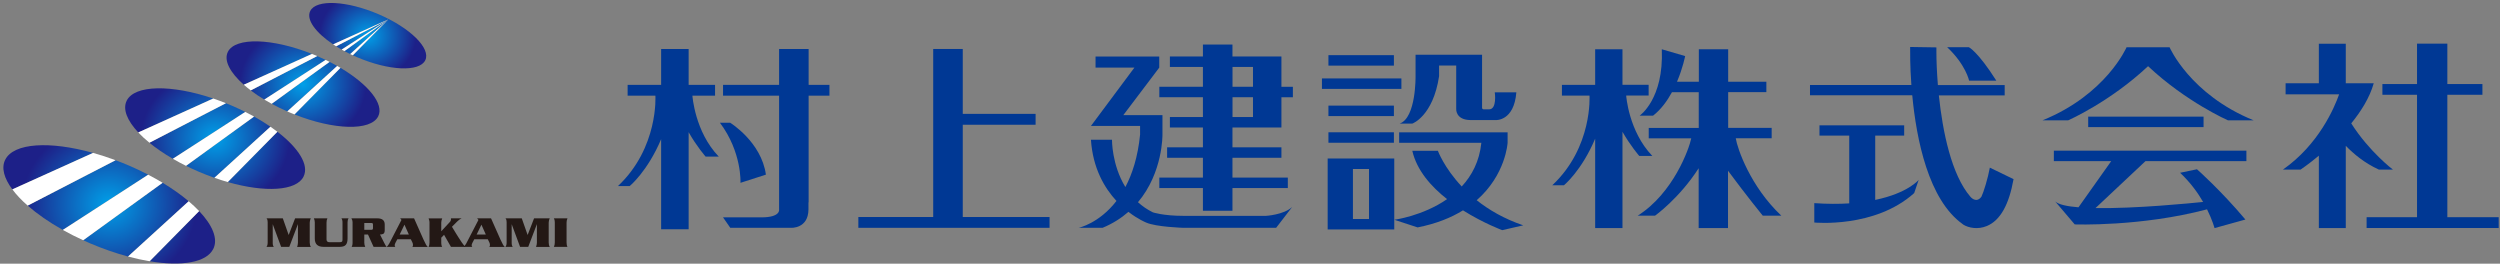 <svg width="531" height="56" viewBox="0 0 531 56" fill="none" xmlns="http://www.w3.org/2000/svg">
<rect x="0" y="0" width="531" height="56" fill="#808080" stroke="none"/>
<path d="M27.343 35.151C26.409 34.75 25.475 34.376 24.546 34.032L5.879 43.672C7.887 45.435 10.419 47.198 13.339 48.832L31.472 37.101C30.161 36.42 28.783 35.764 27.343 35.145V35.151Z" fill="url(#paint0_radial_848_3)"/>
<path d="M34.538 38.823L17.671 51.032C18.127 51.24 18.594 51.448 19.061 51.651C21.829 52.837 24.569 53.784 27.19 54.486L40.074 42.745C38.499 41.414 36.636 40.087 34.538 38.823Z" fill="url(#paint1_radial_848_3)"/>
<path d="M45.296 52.885C46.37 50.742 45.155 47.844 42.297 44.832L31.782 55.491C38.561 56.614 43.839 55.782 45.29 52.885H45.296Z" fill="url(#paint2_radial_848_3)"/>
<path d="M1.108 33.923C0.242 35.65 0.861 37.861 2.622 40.228L19.77 32.477C10.611 29.917 2.914 30.328 1.108 33.928V33.923Z" fill="url(#paint3_radial_848_3)"/>
<path d="M64.475 37.502C65.707 35.047 63.412 31.437 58.922 27.988L48.385 38.673C56.273 40.92 62.928 40.592 64.481 37.507L64.475 37.502Z" fill="url(#paint4_radial_848_3)"/>
<path d="M39.512 35.224C40.373 35.65 41.256 36.061 42.179 36.456C43.31 36.94 44.435 37.377 45.543 37.767L57.448 26.916C56.379 26.177 55.215 25.454 53.966 24.757L39.512 35.224Z" fill="url(#paint5_radial_848_3)"/>
<path d="M52.093 23.769C51.17 23.306 50.208 22.859 49.212 22.432C48.801 22.256 48.396 22.089 47.991 21.928L31.737 30.324C33.155 31.484 34.832 32.633 36.711 33.726L52.093 23.774V23.769Z" fill="url(#paint6_radial_848_3)"/>
<path d="M26.916 21.381C26.01 23.181 27.006 25.605 29.369 28.128L45.296 20.923C36.435 17.927 28.609 18 26.91 21.381H26.916Z" fill="url(#paint7_radial_848_3)"/>
<path d="M80.33 24.716C81.646 22.094 78.22 17.917 72.313 14.411L62.551 24.305C70.934 27.634 78.754 27.858 80.33 24.71V24.716Z" fill="url(#paint8_radial_848_3)"/>
<path d="M48.401 11.014C47.484 12.839 48.868 15.414 51.777 17.995L66.253 11.45C57.842 8.095 49.982 7.861 48.396 11.014H48.401Z" fill="url(#paint9_radial_848_3)"/>
<path d="M57.707 22.047C58.748 22.614 59.856 23.155 61.015 23.665L71.615 14.005C71.097 13.714 70.557 13.422 70.006 13.142L57.707 22.047Z" fill="url(#paint10_radial_848_3)"/>
<path d="M69.162 12.725C68.583 12.444 67.992 12.174 67.379 11.914L53.257 19.207C54.129 19.867 55.091 20.523 56.138 21.152L69.162 12.725Z" fill="url(#paint11_radial_848_3)"/>
<path d="M72.56 10.53L82.456 4.126L71.395 9.838C71.766 10.072 72.154 10.301 72.56 10.53Z" fill="url(#paint12_radial_848_3)"/>
<path d="M74.383 11.482L82.457 4.126L73.157 10.858C73.556 11.071 73.961 11.279 74.383 11.482Z" fill="url(#paint13_radial_848_3)"/>
<path d="M80.391 3.018C73.646 0.126 67.153 -0.181 65.893 2.337C64.982 4.147 67.035 6.925 70.76 9.417L82.462 4.126L74.945 11.742C75.232 11.872 75.519 12.007 75.817 12.137C82.563 15.035 89.056 15.336 90.316 12.819C91.582 10.301 87.137 5.911 80.397 3.018H80.391Z" fill="url(#paint14_radial_848_3)"/>
<path d="M19.771 32.472L2.622 40.223C3.461 41.352 4.558 42.512 5.88 43.672L24.547 34.033C22.927 33.429 21.323 32.904 19.771 32.472Z" fill="white"/>
<path d="M31.736 30.318L47.99 21.922C47.084 21.558 46.184 21.225 45.295 20.923L29.368 28.128C30.048 28.856 30.842 29.59 31.736 30.318Z" fill="white"/>
<path d="M67.378 11.913C67.378 11.913 67.361 11.908 67.356 11.903C66.99 11.747 66.624 11.596 66.259 11.45L51.783 17.994C52.238 18.4 52.733 18.801 53.262 19.201L67.384 11.908L67.378 11.913Z" fill="white"/>
<path d="M82.456 4.126L70.754 9.417C70.968 9.557 71.176 9.698 71.395 9.838L82.456 4.126Z" fill="white"/>
<path d="M40.07 42.745L27.186 54.486C28.773 54.913 30.314 55.245 31.783 55.49L42.298 44.831C41.64 44.139 40.892 43.442 40.07 42.745Z" fill="white"/>
<path d="M45.538 37.762C46.5 38.101 47.445 38.402 48.379 38.668L58.916 27.983C58.45 27.624 57.96 27.265 57.442 26.911L45.538 37.762Z" fill="white"/>
<path d="M61.015 23.665C61.133 23.717 61.251 23.769 61.375 23.821C61.769 23.993 62.157 24.149 62.551 24.305L72.312 14.411C72.081 14.275 71.851 14.14 71.615 14.005L61.015 23.665Z" fill="white"/>
<path d="M74.383 11.482C74.568 11.57 74.754 11.654 74.94 11.742L82.456 4.126L74.383 11.482Z" fill="white"/>
<path d="M31.473 37.106L13.34 48.837C14.701 49.602 16.153 50.335 17.672 51.032L34.539 38.823C33.565 38.235 32.541 37.663 31.473 37.106Z" fill="white"/>
<path d="M36.71 33.72C37.599 34.235 38.533 34.74 39.512 35.224L53.965 24.757C53.364 24.419 52.739 24.092 52.098 23.769L36.716 33.72H36.71Z" fill="white"/>
<path d="M56.138 21.152C56.638 21.459 57.167 21.756 57.707 22.047L70.006 13.141C69.73 13.001 69.449 12.86 69.162 12.725L56.138 21.152Z" fill="white"/>
<path d="M73.162 10.858L82.462 4.126L72.566 10.53C72.763 10.639 72.96 10.749 73.162 10.858Z" fill="white"/>
<path d="M60.071 46.376L61.314 49.914L62.681 46.376H66.012C65.905 46.569 65.838 46.813 65.804 47.115C65.793 47.209 65.787 47.287 65.787 47.349V51.505C65.787 51.885 65.866 52.197 66.018 52.442H63.109C63.171 52.265 63.222 52.088 63.244 51.916C63.272 51.745 63.283 51.615 63.283 51.521V47.604L61.444 52.437H59.711L57.927 47.614V51.589C57.927 51.994 58.006 52.275 58.164 52.437H56.588C56.763 52.26 56.853 51.958 56.853 51.526V47.177C56.853 47.084 56.842 46.954 56.813 46.787C56.785 46.621 56.718 46.48 56.605 46.371H60.065L60.071 46.376Z" fill="#231815"/>
<path d="M66.665 46.376H69.54C69.416 46.626 69.354 46.933 69.354 47.297V50.866C69.354 51.251 69.568 51.443 69.99 51.443H72.111C72.353 51.443 72.516 51.412 72.611 51.344C72.701 51.276 72.746 51.147 72.746 50.949V47.203C72.746 46.855 72.668 46.579 72.516 46.371H74.046C73.894 46.564 73.821 46.844 73.821 47.209V50.663C73.821 51.256 73.703 51.698 73.466 51.984C73.219 52.286 72.786 52.431 72.172 52.431H68.718C67.48 52.431 66.862 51.849 66.862 50.678V47.245C66.862 46.954 66.8 46.662 66.67 46.371L66.665 46.376Z" fill="#231815"/>
<path d="M74.631 46.376H80.15C81.191 46.376 81.714 46.808 81.714 47.671V48.894C81.714 49.284 81.618 49.544 81.422 49.658C81.253 49.757 81.016 49.809 80.713 49.809L81.59 51.557C81.697 51.77 81.776 51.921 81.832 52.015C81.945 52.213 82.04 52.353 82.13 52.441H79.351L78.158 49.809H77.376V51.552C77.376 51.854 77.444 52.15 77.573 52.441H74.693C74.822 52.202 74.884 51.942 74.884 51.656V47.167C74.884 46.896 74.8 46.631 74.636 46.376H74.631ZM77.376 47.364V48.81H78.89C79.109 48.81 79.222 48.701 79.222 48.483V47.781C79.222 47.63 79.205 47.531 79.171 47.479C79.126 47.401 79.031 47.364 78.89 47.364H77.376Z" fill="#231815"/>
<path d="M85.007 46.376H87.949L89.952 50.886C90.357 51.797 90.661 52.312 90.863 52.442H87.578C87.673 52.369 87.718 52.239 87.718 52.046C87.718 51.854 87.679 51.677 87.594 51.5C87.51 51.323 87.398 51.094 87.257 50.814H84.393C84.022 51.464 83.836 51.87 83.836 52.036V52.145C83.836 52.223 83.876 52.317 83.96 52.437H82.137C82.222 52.353 82.312 52.255 82.402 52.135C82.463 52.057 82.548 51.927 82.666 51.745L85.271 46.714L84.995 46.371L85.007 46.376ZM85.907 47.724L84.888 49.82H86.841L85.907 47.724Z" fill="#231815"/>
<path d="M95.775 46.376H98.043C97.728 46.511 97.401 46.745 97.075 47.078L95.995 48.166L96.979 49.783C96.979 49.783 97.126 50.017 97.384 50.423C97.705 50.928 97.93 51.276 98.065 51.469C98.346 51.874 98.611 52.202 98.853 52.441H95.787L94.318 49.872L93.722 50.491V51.62C93.722 51.937 93.784 52.213 93.902 52.441H91.038C91.162 52.207 91.224 51.901 91.224 51.516V47.141C91.224 46.985 91.162 46.73 91.032 46.381H93.924C93.789 46.719 93.722 47.026 93.722 47.302V49.123L95.578 47.12C95.663 47.031 95.725 46.912 95.764 46.761C95.787 46.688 95.792 46.61 95.792 46.537C95.792 46.475 95.787 46.423 95.77 46.376H95.775Z" fill="#231815"/>
<path d="M101.355 46.376H104.298L106.301 50.886C106.706 51.797 107.009 52.312 107.212 52.442H103.926C104.022 52.369 104.067 52.239 104.067 52.046C104.067 51.854 104.028 51.677 103.943 51.5C103.859 51.323 103.746 51.094 103.606 50.814H100.742C100.371 51.464 100.185 51.87 100.185 52.036V52.145C100.185 52.223 100.224 52.317 100.309 52.437H98.486C98.57 52.353 98.66 52.255 98.75 52.135C98.812 52.057 98.897 51.927 99.015 51.745L101.62 46.714L101.344 46.371L101.355 46.376ZM102.255 47.724L101.237 49.82H103.189L102.255 47.724Z" fill="#231815"/>
<path d="M110.825 46.376L112.068 49.914L113.436 46.376H116.766C116.659 46.569 116.592 46.813 116.558 47.115C116.547 47.209 116.541 47.287 116.541 47.349V51.505C116.541 51.885 116.62 52.197 116.772 52.442H113.863C113.925 52.265 113.976 52.088 113.998 51.916C114.026 51.745 114.038 51.615 114.038 51.521V47.604L112.198 52.437H110.465L108.682 47.614V51.589C108.682 51.994 108.76 52.275 108.918 52.437H107.343C107.517 52.26 107.607 51.958 107.607 51.526V47.177C107.607 47.084 107.596 46.954 107.568 46.787C107.539 46.621 107.472 46.48 107.359 46.371H110.819L110.825 46.376Z" fill="#231815"/>
<path d="M120.529 46.376C120.4 46.678 120.338 46.985 120.338 47.297V51.474C120.338 51.896 120.4 52.218 120.529 52.437H117.649C117.778 52.151 117.84 51.833 117.84 51.49V47.266C117.84 47.11 117.829 46.974 117.806 46.855C117.778 46.694 117.722 46.532 117.649 46.371H120.529V46.376Z" fill="#231815"/>
<path d="M152.662 33.256C147.578 27.985 147.067 20.322 147.067 20.322H151.878V18.026H146.267V10.403H140.425V18.026H133.306V20.322H139.207C139.207 20.322 139.922 31.368 131.245 39.527H133.74C133.74 39.527 137.521 36.439 140.425 29.56V48.701H146.267V28.081C147.978 31.104 149.869 33.256 149.869 33.256H152.662Z" fill="#003894"/>
<path d="M176.173 18.026H171.753V10.403H165.477V18.026H153.573V20.322H165.477V44.486C165.477 44.486 165.86 46.166 161.739 46.166H153.573L155.114 48.389H167.989C167.989 48.389 171.677 48.629 171.719 44.486V42.974H171.753V20.322H176.173V18.026Z" fill="#003894"/>
<path d="M152.908 26.065H155.08C155.08 26.065 161.722 30.144 162.676 37.095L157.277 38.831C157.277 38.831 157.618 32.336 152.908 26.065Z" fill="#003894"/>
<path d="M204.489 46.094V26.497H219.961V24.185H204.489V10.403H198.213V46.094H182.314V48.389H222.925V46.094H204.489Z" fill="#003894"/>
<path d="M268.808 45.846H251.377C247.034 45.846 244.871 45.102 244.871 45.102C243.645 44.502 242.606 43.767 241.703 42.951C247.042 36.632 246.906 28.577 246.906 28.577V24.45H238.595L246.225 14.363V12.003H232.694V14.363H240.945L231.714 26.753H242.154V28.577C241.686 33.328 240.494 36.96 239.029 39.727C236.125 35.008 236.185 29.673 236.185 29.673H231.714C232.115 35.728 234.576 39.911 237.139 42.679C233.426 47.486 229.1 48.39 229.1 48.39H234.184C236.372 47.478 238.178 46.31 239.676 44.998C241.754 46.598 243.423 47.262 243.423 47.262C245.518 48.214 251.377 48.39 251.377 48.39H271.048L274.462 43.959C272.657 45.654 268.808 45.854 268.808 45.854V45.846Z" fill="#003894"/>
<path d="M272.173 27.089V20.658H274.608V18.435H272.173V11.996H261.775V9.46H255.499V11.996H248.483V14.219H255.499V18.427H246.243V20.65H255.499V24.858H248.483V27.081H255.499V31.289H247.895V33.512H255.499V37.72H246.243V39.943H255.499V44.767H261.775V39.943H273.535V37.72H261.775V33.512H272.173V31.289H261.775V27.081H272.173V27.089ZM261.784 14.219H266.135V18.427H261.784V14.219ZM261.784 20.65H266.135V24.858H261.784V20.65Z" fill="#003894"/>
<path d="M296.065 11.715H282.159V13.939H296.065V11.715Z" fill="#003894"/>
<path d="M297.658 16.659H280.78V18.882H297.658V16.659Z" fill="#003894"/>
<path d="M296.065 22.434H282.159V24.657H296.065V22.434Z" fill="#003894"/>
<path d="M296.065 28.097H282.159V30.32H296.065V28.097Z" fill="#003894"/>
<path d="M281.997 33.664V48.734H296.141V33.664H281.997ZM287.362 46.518V35.896H290.777V46.518H287.362Z" fill="#003894"/>
<path d="M316.273 23.226C318.019 23.226 317.491 19.618 317.491 19.618H322.072C321.587 25.769 317.704 25.505 317.704 25.505H312.381C309.111 25.489 309.299 23.13 309.299 23.13V13.923H305.663V16.187C304.368 24.697 299.983 26.249 299.983 26.249H297.3C300.809 24.993 300.664 16.187 300.664 16.187V11.627H314.791V22.858C314.791 22.858 314.749 23.226 315.166 23.226H316.273Z" fill="#003894"/>
<path d="M323.519 47.854C319.432 46.462 316.187 44.55 313.65 42.527C319.84 37.112 320.215 30.329 320.215 30.329V28.105H297.181V30.329H314.637C314.237 34.288 312.602 37.304 310.473 39.607C306.726 35.632 305.407 32.032 305.407 32.032H299.974C300.919 36.176 303.959 39.623 307.357 42.295C302.171 45.894 296.15 46.678 296.15 46.678L301.098 48.302C305.083 47.518 308.242 46.222 310.737 44.678C315.097 47.422 319.074 48.886 319.074 48.886L323.528 47.862L323.519 47.854Z" fill="#003894"/>
<path d="M350.958 33.123C345.908 27.886 345.401 20.285 345.401 20.285H350.17V18.01H344.613V10.463H338.812V18.028H331.753V20.303H337.61C337.61 20.303 338.323 31.271 329.706 39.348H332.184C332.184 39.348 335.939 36.28 338.812 29.455V48.447H344.613V27.991C346.321 30.989 348.18 33.123 348.18 33.123H350.939H350.958Z" fill="#003894"/>
<path d="M368.718 29.367H376.302V27.163H367.065V19.562H375.176V17.358H367.065V10.463H360.833V17.358H356.195C357.453 14.413 357.923 11.909 357.923 11.909L352.966 10.463C353.417 21.061 348.254 24.57 348.254 24.57H351.108C352.816 23.23 354.13 21.414 355.125 19.58H360.814V27.18H350.188V29.385H359.218C358.786 31.589 355.388 41.059 347.86 45.802H351.54C351.54 45.802 356.684 42.134 360.795 35.733V48.447H367.028V36.262C370.97 41.588 374.406 45.802 374.406 45.802H378.348C371.778 39.63 368.999 31.501 368.68 29.385L368.718 29.367Z" fill="#003894"/>
<path d="M398.296 42.48V28.803H404.448V26.614H386.457V28.803H392.777V43.198C390.596 43.338 388.135 43.338 385.357 43.145V47.261C385.357 47.261 398.203 48.539 406.574 41.009L407.524 38.207C407.524 38.207 405.231 41.026 398.296 42.462V42.48Z" fill="#003894"/>
<path d="M422.644 35.598C422.234 37.875 421.302 40.887 420.854 41.78C419.717 43.321 418.505 41.78 418.505 41.78C414.497 37.139 412.614 27.963 411.812 20.257H425.795V18.068H411.607C411.383 15.301 411.29 12.815 411.29 10.923C411.29 10.626 411.29 10.328 411.29 10.065L405.715 9.978C405.715 10.888 405.678 13.97 405.976 18.051H384.443V20.24H406.163C407.039 29.556 409.593 42.428 416.883 47.612L416.976 47.682L417.07 47.752C418.132 48.382 420.071 48.82 422.029 47.997C424.844 46.806 426.69 43.549 427.678 38.05L422.625 35.598H422.644Z" fill="#003894"/>
<path d="M413.601 10.03H418.188C418.188 10.03 420.071 10.906 424.023 17.14H418.243C418.243 17.14 417.535 13.743 413.583 10.03H413.601Z" fill="#003894"/>
<path d="M468.037 24.773H443.533V26.998H468.037V24.773Z" fill="#003894"/>
<path d="M460.854 10.033H451.681C451.681 10.033 447.38 20.055 433.83 25.556H439.287C439.287 25.556 448.157 21.657 456.249 14.056C464.341 21.657 473.21 25.556 473.21 25.556H478.668C465.137 20.055 460.816 10.033 460.816 10.033H460.854Z" fill="#003894"/>
<path d="M477.134 34.224V31.999H436.237V34.224H448.423L441.468 44.032C439.042 43.837 437.242 43.445 436.522 42.786L440.672 47.664C440.672 47.664 454.753 48.18 468.776 44.46C469.932 46.792 470.368 48.447 470.368 48.447L476.925 46.631C471.619 40.33 466.635 35.951 466.635 35.951L463.053 36.699C465.232 38.746 466.824 40.953 467.942 42.893C465.346 43.16 453.54 44.335 445.087 44.193L455.7 34.224H477.134Z" fill="#003894"/>
<path d="M519.817 46.133V20.13H527.266V17.852H519.817V9.269H513.376V17.852H506.024V20.13H513.376V46.133H502.667V48.429H530.72V46.133H519.817Z" fill="#003894"/>
<path d="M499.409 26.198C501.504 23.629 503.327 20.713 504.181 17.688H498.245V9.288H492.522V17.688H485.46V20.039H496.828C495.82 22.882 492.522 30.681 484.897 36.02H488.642C488.642 36.02 490.291 34.927 492.522 33.068V48.448H498.245V30.972C499.894 32.667 502.222 34.635 505.267 36.02H508.255C508.255 36.02 503.269 32.266 499.409 26.216V26.198Z" fill="#003894"/>
<defs>
<radialGradient id="paint0_radial_848_3" cx="0" cy="0" r="1" gradientUnits="userSpaceOnUse" gradientTransform="translate(23.202 43.401) scale(18.577 17.177)">
<stop stop-color="#00A0E9"/>
<stop offset="1" stop-color="#1D2088"/>
</radialGradient>
<radialGradient id="paint1_radial_848_3" cx="0" cy="0" r="1" gradientUnits="userSpaceOnUse" gradientTransform="translate(23.201 43.401) scale(18.577 17.177)">
<stop stop-color="#00A0E9"/>
<stop offset="1" stop-color="#1D2088"/>
</radialGradient>
<radialGradient id="paint2_radial_848_3" cx="0" cy="0" r="1" gradientUnits="userSpaceOnUse" gradientTransform="translate(23.202 43.401) scale(18.577 17.177)">
<stop stop-color="#00A0E9"/>
<stop offset="1" stop-color="#1D2088"/>
</radialGradient>
<radialGradient id="paint3_radial_848_3" cx="0" cy="0" r="1" gradientUnits="userSpaceOnUse" gradientTransform="translate(23.202 43.401) scale(18.577 17.177)">
<stop stop-color="#00A0E9"/>
<stop offset="1" stop-color="#1D2088"/>
</radialGradient>
<radialGradient id="paint4_radial_848_3" cx="0" cy="0" r="1" gradientUnits="userSpaceOnUse" gradientTransform="translate(45.696 29.439) scale(15.793 14.602)">
<stop stop-color="#00A0E9"/>
<stop offset="1" stop-color="#1D2088"/>
</radialGradient>
<radialGradient id="paint5_radial_848_3" cx="0" cy="0" r="1" gradientUnits="userSpaceOnUse" gradientTransform="translate(45.695 29.444) scale(15.793 14.602)">
<stop stop-color="#00A0E9"/>
<stop offset="1" stop-color="#1D2088"/>
</radialGradient>
<radialGradient id="paint6_radial_848_3" cx="0" cy="0" r="1" gradientUnits="userSpaceOnUse" gradientTransform="translate(45.696 29.445) scale(15.793 14.602)">
<stop stop-color="#00A0E9"/>
<stop offset="1" stop-color="#1D2088"/>
</radialGradient>
<radialGradient id="paint7_radial_848_3" cx="0" cy="0" r="1" gradientUnits="userSpaceOnUse" gradientTransform="translate(45.696 29.444) scale(15.787 14.597)">
<stop stop-color="#00A0E9"/>
<stop offset="1" stop-color="#1D2088"/>
</radialGradient>
<radialGradient id="paint8_radial_848_3" cx="0" cy="0" r="1" gradientUnits="userSpaceOnUse" gradientTransform="translate(64.363 17.865) scale(13.424 12.412)">
<stop stop-color="#00A0E9"/>
<stop offset="1" stop-color="#1D2088"/>
</radialGradient>
<radialGradient id="paint9_radial_848_3" cx="0" cy="0" r="1" gradientUnits="userSpaceOnUse" gradientTransform="translate(64.362 17.864) scale(13.424 12.412)">
<stop stop-color="#00A0E9"/>
<stop offset="1" stop-color="#1D2088"/>
</radialGradient>
<radialGradient id="paint10_radial_848_3" cx="0" cy="0" r="1" gradientUnits="userSpaceOnUse" gradientTransform="translate(64.368 17.865) scale(13.424 12.412)">
<stop stop-color="#00A0E9"/>
<stop offset="1" stop-color="#1D2088"/>
</radialGradient>
<radialGradient id="paint11_radial_848_3" cx="0" cy="0" r="1" gradientUnits="userSpaceOnUse" gradientTransform="translate(64.369 17.865) scale(13.424 12.412)">
<stop stop-color="#00A0E9"/>
<stop offset="1" stop-color="#1D2088"/>
</radialGradient>
<radialGradient id="paint12_radial_848_3" cx="0" cy="0" r="1" gradientUnits="userSpaceOnUse" gradientTransform="translate(78.101 7.575) scale(10.268 9.494)">
<stop stop-color="#00A0E9"/>
<stop offset="1" stop-color="#1D2088"/>
</radialGradient>
<radialGradient id="paint13_radial_848_3" cx="0" cy="0" r="1" gradientUnits="userSpaceOnUse" gradientTransform="translate(78.102 7.575) scale(10.268 9.494)">
<stop stop-color="#00A0E9"/>
<stop offset="1" stop-color="#1D2088"/>
</radialGradient>
<radialGradient id="paint14_radial_848_3" cx="0" cy="0" r="1" gradientUnits="userSpaceOnUse" gradientTransform="translate(78.102 7.575) scale(10.268 9.494)">
<stop stop-color="#00A0E9"/>
<stop offset="1" stop-color="#1D2088"/>
</radialGradient>
</defs>
</svg>
